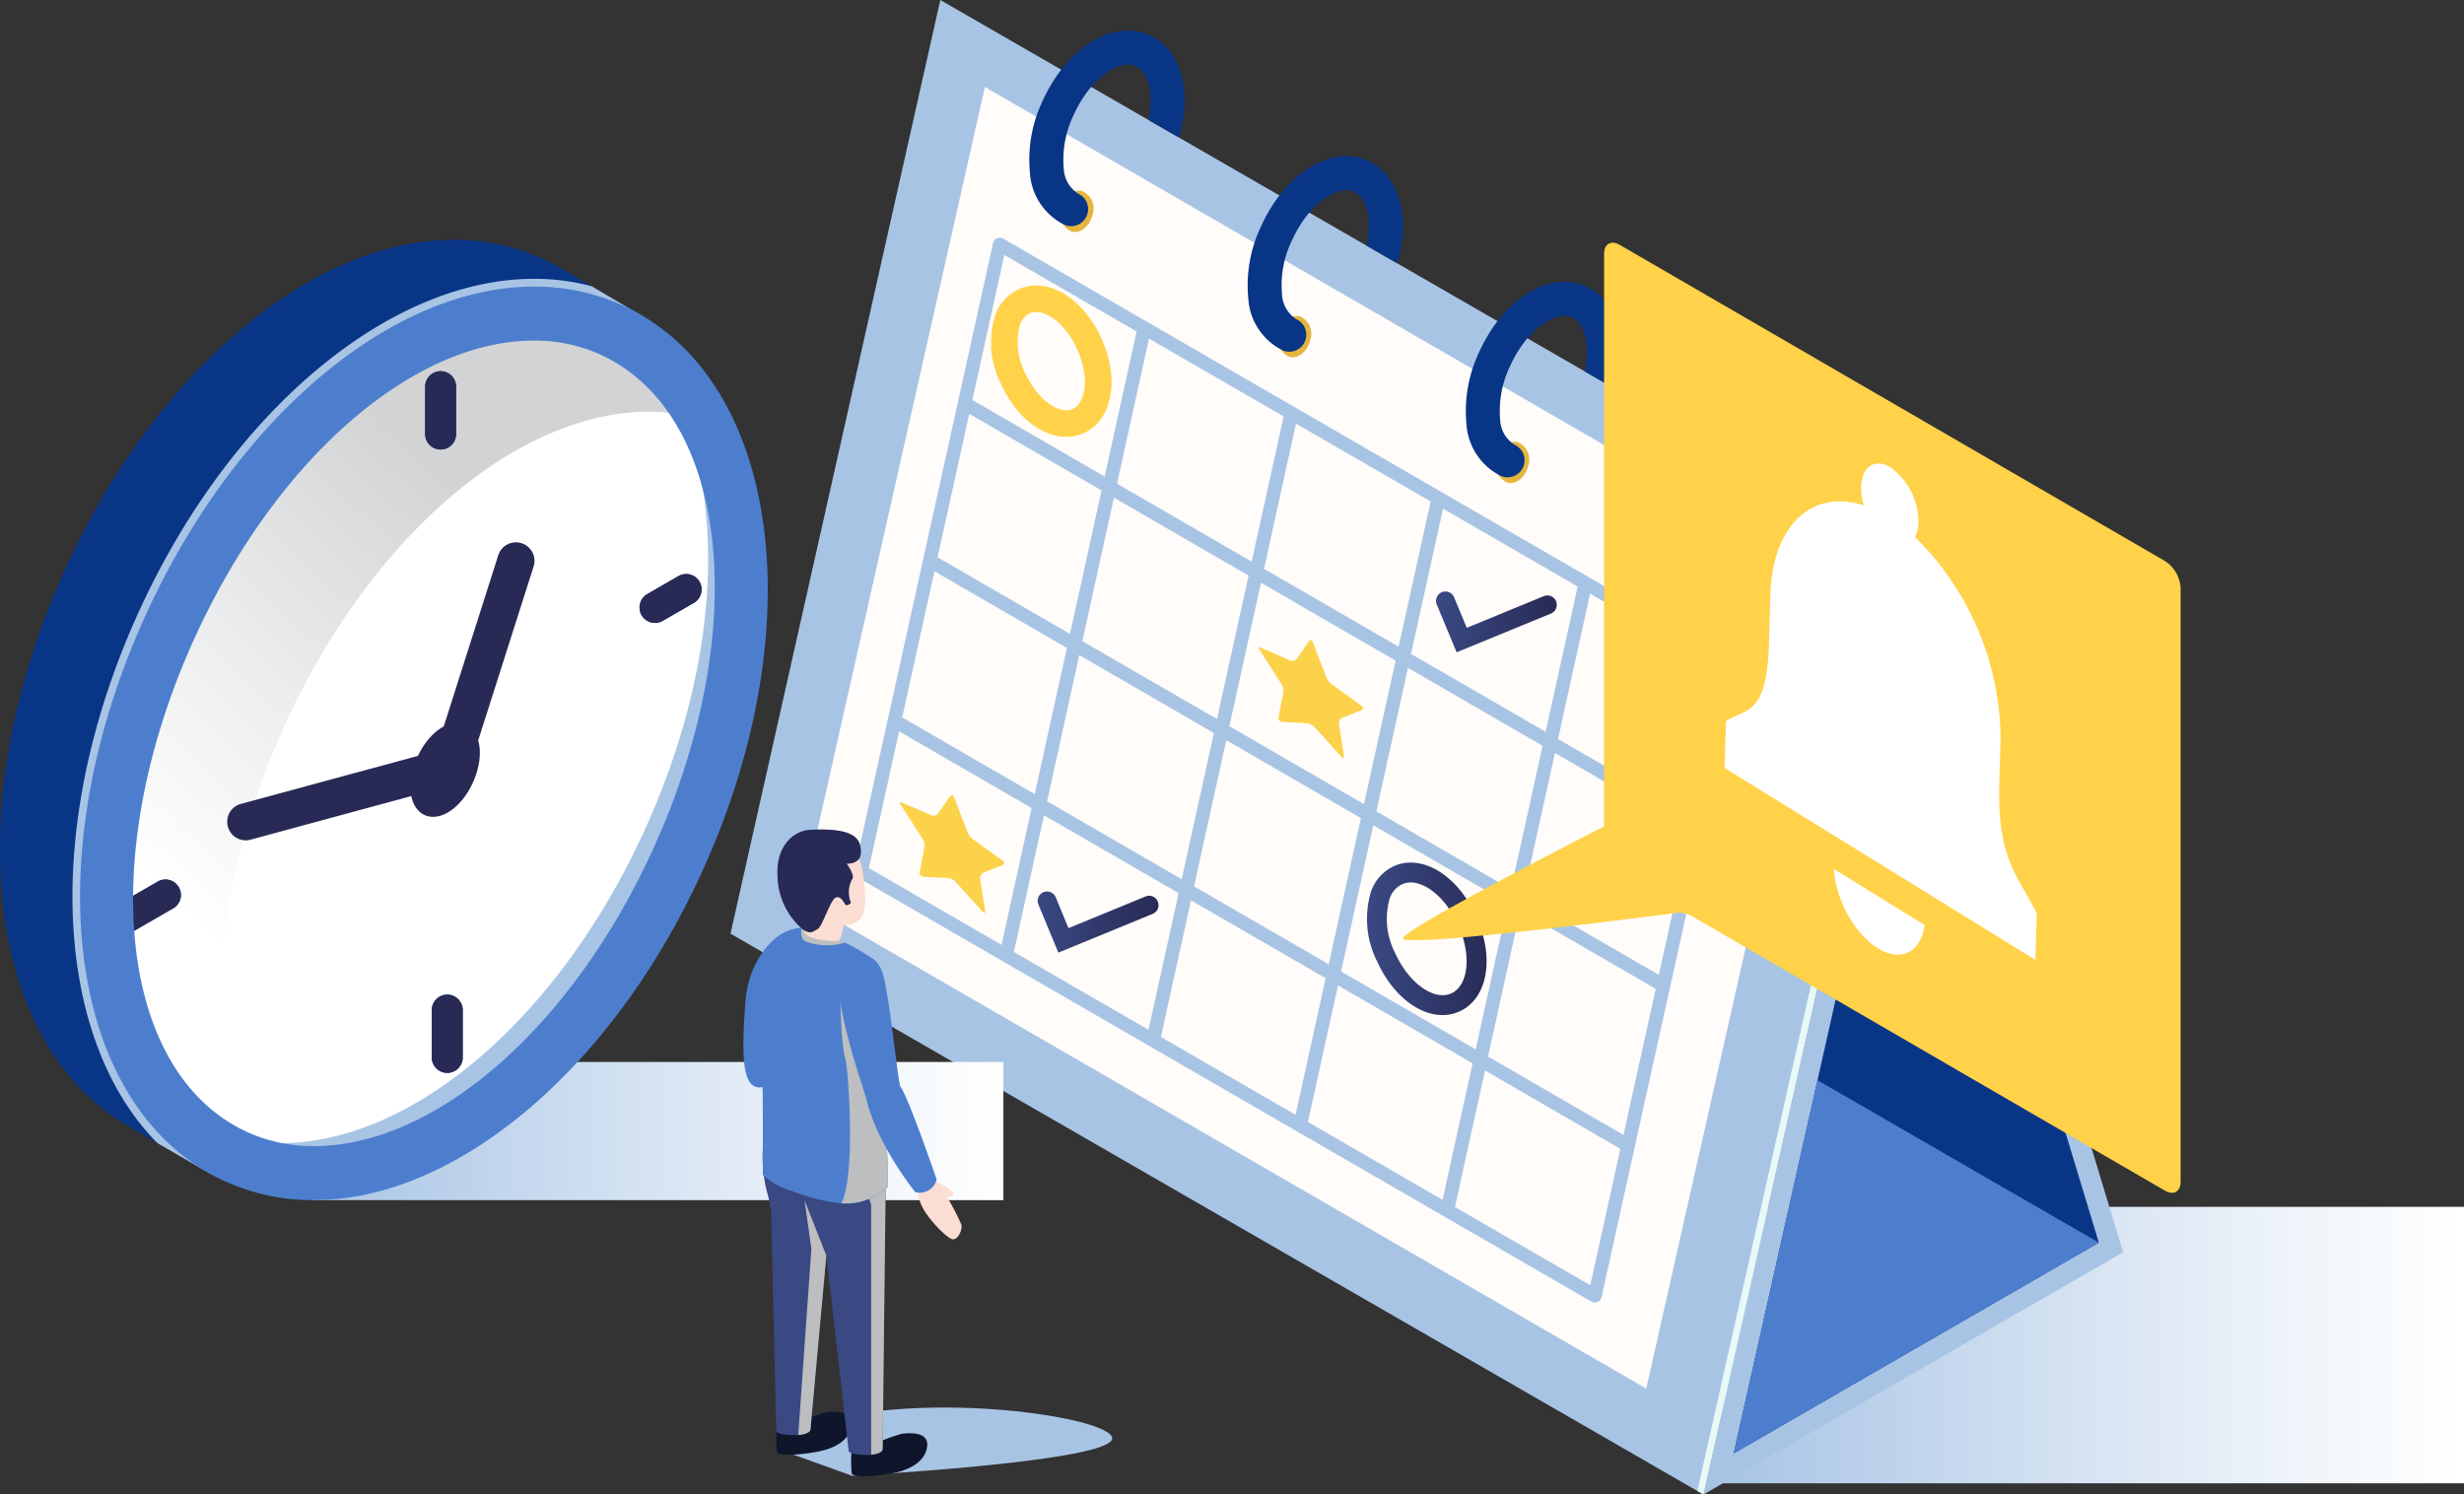 <svg xmlns="http://www.w3.org/2000/svg" xmlns:xlink="http://www.w3.org/1999/xlink" width="247.28" height="150" viewBox="0 0 247.28 150"><rect x="0" y="0" width="247.28" height="150" fill="#333333" stroke="none"/><defs><linearGradient id="a" y1="0.5" x2="1" y2="0.5" gradientUnits="objectBoundingBox"><stop offset="0" stop-color="#a8c4e5"/><stop offset="0.256" stop-color="#c1d5ec"/><stop offset="0.75" stop-color="#edf3f9"/><stop offset="1" stop-color="#fff"/></linearGradient><linearGradient id="b" x1="7.358" y1="-21.982" x2="8.337" y2="-21.982" gradientUnits="objectBoundingBox"><stop offset="0" stop-color="#e5b53e"/><stop offset="1" stop-color="#caa239"/></linearGradient><linearGradient id="c" x1="8.094" y1="-23.238" x2="9.073" y2="-23.238" xlink:href="#b"/><linearGradient id="d" x1="8.836" y1="-24.496" x2="9.815" y2="-24.496" xlink:href="#b"/><linearGradient id="e" x1="9.57" y1="-25.759" x2="10.549" y2="-25.759" xlink:href="#b"/><linearGradient id="f" y1="0.5" x2="1" y2="0.5" gradientUnits="objectBoundingBox"><stop offset="0" stop-color="#3a4983"/><stop offset="1" stop-color="#282a55"/></linearGradient><linearGradient id="i" x1="0.041" y1="18.821" x2="0.905" y2="19.262" gradientUnits="objectBoundingBox"><stop offset="0" stop-color="#fcd24a"/><stop offset="1" stop-color="#e5bb2a"/></linearGradient><linearGradient id="j" x1="0.041" y1="17.061" x2="0.905" y2="17.502" xlink:href="#i"/><linearGradient id="l" x1="0.591" y1="0.202" x2="0.201" y2="0.767" gradientUnits="objectBoundingBox"><stop offset="0" stop-color="#d1d3d4"/><stop offset="0.57" stop-color="#edeeef"/><stop offset="1" stop-color="#fff"/></linearGradient><linearGradient id="m" x1="5.708" y1="0.5" x2="6.986" y2="0.5" xlink:href="#a"/><linearGradient id="n" x1="4.61" y1="0.5" x2="5.61" y2="0.5" xlink:href="#f"/></defs><g transform="translate(-83.398 -62.13)"><rect width="74.376" height="27.747" transform="translate(256.302 183.259)" fill="url(#a)" style="mix-blend-mode:multiply;isolation:isolate"/><path d="M382.544,216.154,340.429,240.47l21.059-93.713Z" transform="translate(-86.074 -28.34)" fill="#a8c4e5"/><path d="M381.631,219.238,344.979,240.4l8.415-37.459,9.914-44.1Z" transform="translate(-87.598 -32.387)" fill="#093586"/><path d="M312.326,118.417l-21.057,93.712-.622-.355-97.028-55.932L214.676,62.13,311.7,118.055Z" transform="translate(-36.91 0)" fill="#a8c4e5"/><path d="M204.341,156.884,289.112,205.9l18.4-81.621-84.771-49.02Z" transform="translate(-40.501 -4.398)" fill="#fffcf9"/><path d="M300.873,140.668,227.239,98.087a.685.685,0,0,0-1.011.444l-10.57,47.836c0,.015-.009.03-.01.044l-3.328,15.056a.685.685,0,0,0,.326.74l73.636,42.58a.685.685,0,0,0,1.01-.444L301.2,141.408A.683.683,0,0,0,300.873,140.668Zm-7.832,31.318-13.6-7.872,3.172-14.4,13.606,7.877Zm-3.55,16.065L275.9,180.185l3.232-14.669,13.6,7.872Zm-31.666-1.3,3.019-13.707,13.51,7.822-3.017,13.7Zm-14.758-8.534a.148.148,0,0,0,.009-.022l3.016-13.692,13.511,7.822-3.02,13.706Zm-14.782-8.547a.693.693,0,0,0,.077-.189l2.978-13.517,13.51,7.821L241.827,177.5Zm-7.938-38.19,13.29,7.693-3.231,14.671-13.3-7.7Zm3.492-15.8,13.279,7.687-3.171,14.4-13.29-7.694Zm31.549.259-3.209,14.568-13.511-7.821,3.207-14.56Zm14.754,8.533-3.211,14.576L253.42,131.23l3.209-14.568Zm-20.2,22.556,3.172-14.4,13.51,7.822-3.172,14.4Zm13.2,9.223-3.231,14.669L246.4,163.105l3.232-14.671ZM251.87,131.913l-3.172,14.4-13.511-7.822,3.173-14.4Zm-16.991,7.98,13.511,7.822-3.233,14.67-13.509-7.821Zm26.273,31.752,3.231-14.671,13.511,7.822-3.232,14.669Zm17.05-8.25-13.51-7.822,3.173-14.4,13.509,7.822Zm-10.029-23.625,3.211-14.576,13.512,7.814-3.212,14.585ZM227.362,99.738l13.272,7.675-3.207,14.558-13.279-7.687ZM216.8,147.546l13.3,7.7-3.023,13.726-13.311-7.7Zm69.36,55.59-13.58-7.852,3.018-13.7,13.586,7.866Zm10.375-46.946-13.608-7.878,3.213-14.586,13.618,7.875Z" transform="translate(-43.168 -12.01)" fill="#a8c4e5"/><path d="M381.631,241.44,344.979,262.6l8.415-37.459Z" transform="translate(-87.598 -54.589)" fill="#4d7ece"/><path d="M246.617,93.367c-.282,1.125-1.2,1.864-2.057,1.65a1.9,1.9,0,0,1-1.037-2.425c.282-1.124,1.2-1.863,2.057-1.649A1.9,1.9,0,0,1,246.617,93.367Z" transform="translate(-53.595 -9.637)" fill="url(#b)"/><path d="M279.475,112.27c-.283,1.125-1.2,1.863-2.057,1.65a1.9,1.9,0,0,1-1.036-2.424c.283-1.125,1.2-1.864,2.057-1.65A1.9,1.9,0,0,1,279.475,112.27Z" transform="translate(-64.599 -15.967)" fill="url(#c)"/><path d="M312.358,131.251c-.281,1.125-1.2,1.863-2.056,1.649a1.9,1.9,0,0,1-1.036-2.424c.281-1.125,1.2-1.864,2.056-1.65A1.9,1.9,0,0,1,312.358,131.251Z" transform="translate(-75.61 -22.323)" fill="url(#d)"/><path d="M345.384,150.14c-.281,1.125-1.2,1.863-2.055,1.65a1.9,1.9,0,0,1-1.038-2.424c.282-1.125,1.2-1.864,2.057-1.649A1.9,1.9,0,0,1,345.384,150.14Z" transform="translate(-86.67 -28.649)" fill="url(#e)"/><g transform="translate(208.58 77.807)"><path d="M286.8,95.935a1.609,1.609,0,0,1-.211.485l-3.015-1.737c.554-2.57.048-4.812-1.265-5.4a1.858,1.858,0,0,0-.779-.164c-1.573,0-3.952,1.73-5.449,5.039a10.252,10.252,0,0,0-1,5.367,3.149,3.149,0,0,0,1.436,2.537,1.706,1.706,0,0,1-.7,3.261,1.753,1.753,0,0,1-.7-.15,6.231,6.231,0,0,1-3.418-5.217,13.686,13.686,0,0,1,1.278-7.206c1.935-4.281,5.3-7.049,8.56-7.049a5.311,5.311,0,0,1,2.188.464C286.7,87.519,287.94,91.443,286.8,95.935Z" transform="translate(-271.607 -85.7)" fill="#093586"/></g><g transform="translate(186.682 65.2)"><path d="M253.874,76.98a1.461,1.461,0,0,1-.206.472l-3.014-1.736c.546-2.564.04-4.8-1.272-5.387a1.818,1.818,0,0,0-.774-.165c-1.572,0-3.951,1.737-5.456,5.046a10.294,10.294,0,0,0-1,5.36,3.151,3.151,0,0,0,1.443,2.537,1.711,1.711,0,0,1-.711,3.268,1.6,1.6,0,0,1-.7-.157,6.233,6.233,0,0,1-3.424-5.211,13.7,13.7,0,0,1,1.278-7.211c1.942-4.281,5.305-7.049,8.566-7.049a5.279,5.279,0,0,1,2.182.464C253.778,68.564,255.015,72.489,253.874,76.98Z" transform="translate(-238.684 -66.746)" fill="#093586"/></g><g transform="translate(252.369 103.014)"><path d="M352.634,133.833a1.608,1.608,0,0,1-.226.513l-3.008-1.736c.567-2.584.063-4.826-1.258-5.428a1.841,1.841,0,0,0-.774-.165c-1.578,0-3.95,1.738-5.455,5.046a10.249,10.249,0,0,0-1,5.368,3.147,3.147,0,0,0,1.435,2.529,1.709,1.709,0,0,1-.7,3.268,1.736,1.736,0,0,1-.705-.15,6.245,6.245,0,0,1-3.417-5.217,13.676,13.676,0,0,1,1.278-7.206c1.942-4.286,5.3-7.055,8.566-7.055a5.165,5.165,0,0,1,2.182.472C352.539,125.417,353.776,129.348,352.634,133.833Z" transform="translate(-337.444 -123.599)" fill="#093586"/></g><g transform="translate(230.472 90.414)"><path d="M319.71,114.889a1.676,1.676,0,0,1-.212.492l-3.008-1.729c.561-2.577.041-4.82-1.272-5.422a1.9,1.9,0,0,0-.772-.157c-1.572,0-3.951,1.73-5.449,5.038a10.325,10.325,0,0,0-1,5.368,3.132,3.132,0,0,0,1.443,2.529,1.709,1.709,0,0,1-.7,3.268,1.694,1.694,0,0,1-.7-.15,6.251,6.251,0,0,1-3.425-5.217,13.753,13.753,0,0,1,1.278-7.206c1.941-4.287,5.306-7.049,8.566-7.049a5.284,5.284,0,0,1,2.188.466C319.615,106.473,320.852,110.4,319.71,114.889Z" transform="translate(-304.521 -104.654)" fill="#093586"/></g><path d="M361.178,146.575,340.12,240.287l-.622-.355,21.057-93.719Z" transform="translate(-85.762 -28.158)" fill="#e8f9f6"/><g transform="translate(182.843 90.789)"><path d="M240.47,120.4c-2.516,0-5.086-2.084-6.547-5.309a9.189,9.189,0,0,1-.582-6.879,4.516,4.516,0,0,1,2.355-2.62,4.171,4.171,0,0,1,1.754-.376c2.519,0,5.09,2.086,6.55,5.314,1.864,4.11,1.1,8.194-1.771,9.5A4.234,4.234,0,0,1,240.47,120.4Zm-3.021-12.524a1.524,1.524,0,0,0-.65.136,1.9,1.9,0,0,0-.969,1.138,6.764,6.764,0,0,0,.516,4.842c.984,2.171,2.718,3.747,4.124,3.747a1.584,1.584,0,0,0,.66-.135c1.263-.573,1.745-3.112.446-5.977C240.577,109.42,238.881,107.878,237.449,107.878Z" transform="translate(-232.912 -105.218)" fill="#ffd249"/></g><g transform="translate(220.567 148.706)"><path d="M297.236,207.6c-2.51,0-5.093-2.118-6.579-5.4a9.481,9.481,0,0,1-.607-6.991,4.388,4.388,0,0,1,2.283-2.549,4,4,0,0,1,1.693-.364c2.513,0,5.095,2.12,6.579,5.4,1.882,4.152,1.162,8.253-1.675,9.54A4.068,4.068,0,0,1,297.236,207.6Zm-3.209-13.305a2.012,2.012,0,0,0-.863.183,2.42,2.42,0,0,0-1.246,1.439,7.5,7.5,0,0,0,.557,5.463c1.128,2.486,3.086,4.224,4.762,4.224a2.082,2.082,0,0,0,.87-.18c1.743-.79,2.049-3.886.682-6.9C297.662,196.029,295.7,194.29,294.027,194.29Z" transform="translate(-289.63 -192.295)" fill="url(#f)"/></g><path d="M302.137,157.484l-2-4.814a.943.943,0,0,1,1.742-.722l1.276,3.078,7.732-3.177a.943.943,0,0,1,.717,1.745Z" transform="translate(-72.558 -29.883)" fill="url(#f)"/><path d="M242.048,202.8l-2-4.813a.943.943,0,1,1,1.742-.722l1.276,3.078,7.732-3.177a.943.943,0,1,1,.717,1.745Z" transform="translate(-52.436 -45.058)" fill="url(#f)"/><g transform="translate(224.19 86.491)"><path d="M371.558,130.707,316.834,98.97c-.866-.5-1.567-.094-1.567.9v57.467s-20.844,10.644-20.174,11.279c.941.891,27.785-2.639,27.785-2.639l.933.214,47.747,27.71c.865.5,1.568.094,1.568-.906V133.422A3.468,3.468,0,0,0,371.558,130.707Z" transform="translate(-295.077 -98.756)" fill="#ffd249"/></g><path d="M224.615,182.315l1.351,3.518a1.8,1.8,0,0,0,.536.7l3.013,2.178c.2.148.18.344-.055.438l-1.866.742a.6.6,0,0,0-.355.623l.5,3.2c.039.251-.067.3-.237.114l-2.744-3.027a1.285,1.285,0,0,0-.766-.363l-2.444-.126a.388.388,0,0,1-.372-.474l.47-2.47a1.321,1.321,0,0,0-.162-.835l-2.221-3.448c-.138-.213-.061-.3.172-.2l2.915,1.259a.579.579,0,0,0,.68-.195l1.159-1.679C224.334,182.056,224.523,182.079,224.615,182.315Z" transform="translate(-45.476 -40.183)" fill="url(#i)"/><path d="M278.756,158.943l1.352,3.517a1.8,1.8,0,0,0,.535.7l3.013,2.177c.2.148.18.345-.055.438l-1.866.742a.6.6,0,0,0-.356.621l.5,3.206c.038.25-.068.3-.238.114l-2.744-3.027a1.28,1.28,0,0,0-.765-.363l-2.444-.126a.388.388,0,0,1-.372-.474l.47-2.47a1.318,1.318,0,0,0-.163-.835l-2.22-3.448c-.138-.213-.06-.3.172-.2l2.915,1.259a.581.581,0,0,0,.681-.195l1.159-1.68C278.476,158.683,278.665,158.707,278.756,158.943Z" transform="translate(-63.606 -32.356)" fill="url(#j)"/><g transform="translate(83.398 86.201)"><rect width="69.323" height="13.868" transform="translate(31.374 82.518)" fill="url(#a)" style="mix-blend-mode:multiply;isolation:isolate"/><path d="M148.082,158.12c-8.992,19.843-24.691,33.165-39.081,33.165-.287,0-.573-.009-.852-.025l-3.562.845-7.569-4.41-.666-.387c-.086-.046-.162-.092-.24-.132a3.1,3.1,0,0,1-.271-.17c-13.855-8.341-16.582-32.033-5.948-55.522,8.984-19.837,24.683-33.164,39.072-33.164a21.316,21.316,0,0,1,8.853,1.874,20.137,20.137,0,0,1,1.937,1.022l.007-.015.853.5,7.414,4.372,1.216,3.081.673,1.5C156.523,121.891,156.252,140.068,148.082,158.12Z" transform="translate(-83.398 -98.32)" fill="#093586"/><path d="M151.745,160.091c-8.992,19.843-24.691,33.165-39.081,33.165-.287,0-.573-.009-.852-.025l-3.562.845-5.407-3.137c-10.363-10.494-11.555-31.9-1.951-53.105,9.1-20.114,25.086-33.629,39.77-33.629a22.378,22.378,0,0,1,5.777.743l5.252,3.1,1.216,3.081.673,1.5C160.186,123.861,159.914,142.039,151.745,160.091Z" transform="translate(-87.06 -100.291)" fill="#a8c4e5"/><path d="M156.869,164.146c-8.551,18.89-23.265,31.576-36.61,31.576a18.432,18.432,0,0,1-14.1-6.4c-8.567-9.744-9.093-29.036-.372-48.3,8.557-18.891,23.265-31.577,36.6-31.577a18.743,18.743,0,0,1,7.737,1.634,17.812,17.812,0,0,1,3.05,1.759C164.815,121.092,166.612,142.638,156.869,164.146Z" transform="translate(-88.784 -102.045)" fill="#a8c4e5"/><path d="M153.546,161.141c-8.551,18.882-23.265,31.568-36.6,31.568a18.708,18.708,0,0,1-7.737-1.627,17.739,17.739,0,0,1-3.051-1.757c-8.567-9.744-9.093-29.036-.372-48.3,8.557-18.891,23.265-31.577,36.6-31.577a18.743,18.743,0,0,1,7.737,1.634,17.812,17.812,0,0,1,3.05,1.759C161.74,122.587,162.274,141.873,153.546,161.141Z" transform="translate(-88.784 -102.045)" fill="#fff"/><path d="M159.264,119.767a18.944,18.944,0,0,0-4.755-.6c-13.337,0-28.045,12.685-36.6,31.575-6.885,15.219-8.007,30.446-3.949,40.978a17.5,17.5,0,0,1-2.974-1.036,17.752,17.752,0,0,1-3.051-1.759c-8.566-9.742-9.093-29.035-.371-48.3,8.557-18.889,23.264-31.576,36.6-31.576a18.729,18.729,0,0,1,7.737,1.635,17.679,17.679,0,0,1,3.051,1.758A24.052,24.052,0,0,1,159.264,119.767Z" transform="translate(-89.379 -101.913)" fill="url(#l)" style="mix-blend-mode:multiply;isolation:isolate"/><path d="M147.6,180.638c1.46,0,3.068-1.388,4-3.455,1.154-2.546.83-5.094-.738-5.8a2.036,2.036,0,0,0-.846-.179c-1.459,0-3.068,1.387-4,3.453-1.153,2.546-.829,5.1.738,5.807A2.035,2.035,0,0,0,147.6,180.638Z" transform="translate(-104.135 -122.726)" fill="#282a55"/><g transform="translate(22.824 30.393)"><path d="M141.015,168.08a1.8,1.8,0,0,1-.426.173l-20.528,5.568a1.861,1.861,0,1,1-.974-3.592l19.549-5.3,6.247-19.616a1.861,1.861,0,1,1,3.546,1.129l-6.556,20.583A1.859,1.859,0,0,1,141.015,168.08Z" transform="translate(-117.713 -144.015)" fill="#282a55"/></g><g transform="translate(42.671 13.193)"><path d="M149.1,126.008a1.548,1.548,0,0,1-1.548-1.549V119.7a1.549,1.549,0,0,1,3.1,0v4.755A1.548,1.548,0,0,1,149.1,126.008Z" transform="translate(-147.553 -118.156)" fill="#093586"/><path d="M149.1,126.008a1.548,1.548,0,0,1-1.548-1.549V119.7a1.549,1.549,0,0,1,3.1,0v4.755A1.548,1.548,0,0,1,149.1,126.008Z" transform="translate(-147.553 -118.156)" fill="#282a55"/></g><g transform="translate(64.184 33.545)"><path d="M181.448,153.66a1.549,1.549,0,0,1-.776-2.891l3.128-1.806a1.549,1.549,0,0,1,1.549,2.684l-3.129,1.806A1.545,1.545,0,0,1,181.448,153.66Z" transform="translate(-179.897 -148.755)" fill="#093586"/><path d="M181.448,153.66a1.549,1.549,0,0,1-.776-2.891l3.128-1.806a1.549,1.549,0,0,1,1.549,2.684l-3.129,1.806A1.545,1.545,0,0,1,181.448,153.66Z" transform="translate(-179.897 -148.755)" fill="#282a55"/></g><g transform="translate(43.336 75.76)"><path d="M150.1,220.076a1.548,1.548,0,0,1-1.549-1.549v-4.754a1.549,1.549,0,0,1,3.1,0v4.754A1.548,1.548,0,0,1,150.1,220.076Z" transform="translate(-148.552 -212.224)" fill="#093586"/><path d="M150.1,220.076a1.548,1.548,0,0,1-1.549-1.549v-4.754a1.549,1.549,0,0,1,3.1,0v4.754A1.548,1.548,0,0,1,150.1,220.076Z" transform="translate(-148.552 -212.224)" fill="#282a55"/></g><g transform="translate(10.33 64.19)"><path d="M100.48,200.672a1.549,1.549,0,0,1-.776-2.89l4.755-2.746a1.549,1.549,0,0,1,1.549,2.682l-4.755,2.746A1.533,1.533,0,0,1,100.48,200.672Z" transform="translate(-98.929 -194.829)" fill="#093586"/><path d="M100.48,200.672a1.549,1.549,0,0,1-.776-2.89l4.755-2.746a1.549,1.549,0,0,1,1.549,2.682l-4.755,2.746A1.533,1.533,0,0,1,100.48,200.672Z" transform="translate(-98.929 -194.829)" fill="#282a55"/></g><path d="M118.922,197.068a21.32,21.32,0,0,1-8.849-1.872c-15.7-7.115-19.261-32-8.1-56.656,8.982-19.837,24.685-33.167,39.071-33.167a21.355,21.355,0,0,1,8.851,1.874c15.706,7.116,19.264,32,8.1,56.656C149.014,183.74,133.311,197.068,118.922,197.068Zm22.126-86.274c-12.3,0-26.013,12.051-34.132,29.983-9.91,21.886-7.542,43.619,5.393,49.48a15.956,15.956,0,0,0,6.613,1.389c12.3,0,26.016-12.047,34.137-29.979,9.91-21.887,7.54-43.621-5.395-49.481A15.949,15.949,0,0,0,141.048,110.794Z" transform="translate(-87.443 -100.682)" fill="#4d7ece"/></g><g transform="translate(158.007 145.381)"><path d="M199.036,203.44s-2.974,1.93-3.288,6.8-.435,8.6,1.644,8.343a4.405,4.405,0,0,0,3.09-2.193Z" transform="translate(-195.572 -192.703)" fill="#4d7ece"/><path d="M208.513,281.377s24.47-1.322,26.026-3.53-20.427-5.719-32.191-.9l-.686,1.965Z" transform="translate(-197.611 -216.51)" fill="url(#m)" style="mix-blend-mode:multiply;isolation:isolate"/><path d="M213.768,279.676a18.137,18.137,0,0,1,3.167-1.218c.806-.084,2.583-.2,2.524,1.147s-1.331,2.422-3.511,2.826-3.957.4-4.073,0a15.289,15.289,0,0,1-.021-2.238Z" transform="translate(-201.013 -217.809)" fill="#0f152b"/><path d="M202.465,276.428a17.121,17.121,0,0,1,3.092-1.211c.8-.084,2.552-.169,2.5,1.177s-1.23,2.384-3.41,2.788-3.957.4-4.071,0a14.882,14.882,0,0,1-.019-2.237Z" transform="translate(-197.227 -216.726)" fill="#0f152b"/><path d="M210.835,237.6l-.32,27.766c0,.279-.5.512-1.154.569a2.262,2.262,0,0,1-.335.016c-.816,0-1.924-.093-1.924-.416l-2.237-19.585-1.592,17.432c0,.293-.524.525-1.227.571a1.659,1.659,0,0,1-.261.014c-.818,0-1.945-.1-1.945-.415l-.523-22.113a20.244,20.244,0,0,0-.469-2.119,14.461,14.461,0,0,1-.335-4.42c.192-.511,4.088.131,6.921.743.919.206,1.739.381,2.263.529.146.041.247.069.352.1A10.108,10.108,0,0,1,210.835,237.6Z" transform="translate(-196.544 -203.176)" fill="url(#n)"/><path d="M206.663,248.808l-1.592,17.432c0,.293-.524.525-1.227.571l1.317-18.7-.688-4.863Z" transform="translate(-198.342 -206.033)" fill="#bcbec0" style="mix-blend-mode:multiply;isolation:isolate"/><path d="M215.478,238.334l-.32,27.766c0,.279-.5.512-1.154.569V241.546l-1.664-4.64c.146.041.247.069.352.1A10.108,10.108,0,0,1,215.478,238.334Z" transform="translate(-201.187 -203.91)" fill="#bcbec0" style="mix-blend-mode:multiply;isolation:isolate"/><path d="M197.9,207.362l.389,11.592.011,4.77v3.2a7.228,7.228,0,0,0,2.882,1.608,20.242,20.242,0,0,0,5,1.251c.162.009.323.009.485.009a2.328,2.328,0,0,0,.249-.009,5.587,5.587,0,0,0,.625-.055,5.831,5.831,0,0,0,.637-.128,6.335,6.335,0,0,0,2.558-1.391c.033-.023.055-.045.075-.055.239-4.274-1.068-13.838-1.143-14.389,0,0-.055-2.482-.206-4.855V208.9c-.106-1.89.161-3.185-.076-3.628a23.034,23.034,0,0,0-2.827-1.663,27.21,27.21,0,0,0-4.285-1.51h-.042C201.761,202.17,198.145,202.309,197.9,207.362Z" transform="translate(-196.35 -192.252)" fill="#4d7ece"/><path d="M210.308,231.747c.162.009.323.009.485.009h.249a5.013,5.013,0,0,0,.625-.065,5.821,5.821,0,0,0,.637-.128,6.334,6.334,0,0,0,2.558-1.391c.033-.023.055-.045.075-.055.239-4.274-1.068-13.838-1.143-14.389,0,0-.055-2.482-.206-4.855v-.011c-.96-1.415-2.043-2.929-2.69-2.9-1.09.053-.6,8.087-.212,9.175C211.007,218.061,211.785,228.844,210.308,231.747Z" transform="translate(-200.481 -194.219)" fill="#bcbec0" style="mix-blend-mode:multiply;isolation:isolate"/><path d="M208.695,203.6a6.17,6.17,0,0,1-4.031-.131c-.61-.389-.3-1.372-.3-1.372A23.777,23.777,0,0,1,208.695,203.6Z" transform="translate(-198.489 -192.253)" fill="#bcbec0" style="mix-blend-mode:multiply;isolation:isolate"/><path d="M210,191.258l-.382.121c.016-.092.027-.162.027-.162l-2.822-.176-2.033,6.194-.025,1.6c.45.977,3.465.944,3.5.864a5.075,5.075,0,0,0,.418-1.518s0-.009,0-.012c1.524-.073,2.32-.662,2.172-3.239C210.638,191.341,210,191.258,210,191.258Z" transform="translate(-198.648 -188.55)" fill="#fbddd3"/><path d="M208.08,194.667s-.4.382-.573.162-.489-.95-1-.67-1.335,2.935-1.779,3.147-.765.63-1.618-.091A7.2,7.2,0,0,1,200.7,191.9c-.146-3,1.655-4.471,3.248-4.567,4.927-.283,5.119,1.2,5.125,2.244,0,1.254-1.413,1.157-1.413,1.157s.746,1.029.587,1.47A2.743,2.743,0,0,0,208.08,194.667Z" transform="translate(-197.285 -187.297)" fill="#282a55"/><path d="M223.67,240.317s2.013,1.016,1.794,1.363-.7.147-.7.147a22.445,22.445,0,0,1,1.514,2.9c.08.478-.318,1.475-.863,1.441s-2.39-1.953-2.993-3.1a3.8,3.8,0,0,1-.5-2S223.115,240.018,223.67,240.317Z" transform="translate(-204.395 -205.034)" fill="#fbddd3"/><path d="M210.681,207.185s2.422-2.085,3.6.67c.713,1.665,1.632,11.312,1.88,11.655.807,1.078,3.636,9.316,3.636,9.316a1.733,1.733,0,0,1-2.143,1.278s-3.829-4.69-4.939-9.447C212.47,219.6,208.462,208.731,210.681,207.185Z" transform="translate(-200.408 -193.704)" fill="#4d7ece"/></g><g transform="translate(256.485 108.651)"><path d="M360.082,193.433c.3,3.113,2.158,6.384,4.412,7.776s4.224.487,4.684-2.156l.028-.161-9.143-5.65Z" transform="translate(-349.134 -152.558)" fill="#fff"/><path d="M374.908,177.142c-.36-.714-.729-1.357-1.086-1.98-1.5-2.619-2.8-4.88-2.636-10.843l.129-4.73a28.661,28.661,0,0,0-8.6-20.147,3.18,3.18,0,0,0,.361-1.469,6.85,6.85,0,0,0-2.774-5.5c-1.584-.979-2.919-.106-2.975,1.946a6.033,6.033,0,0,0,.27,1.858c-5.263-1.7-9.2,2.076-9.392,9.031l-.129,4.73c-.162,5.963-1.537,6.575-3.129,7.282a7.9,7.9,0,0,0-1.156.6l-.035.023-.128,4.693L374.813,181.9l.128-4.692Z" transform="translate(-343.631 -132.073)" fill="#fff"/></g></g></svg>